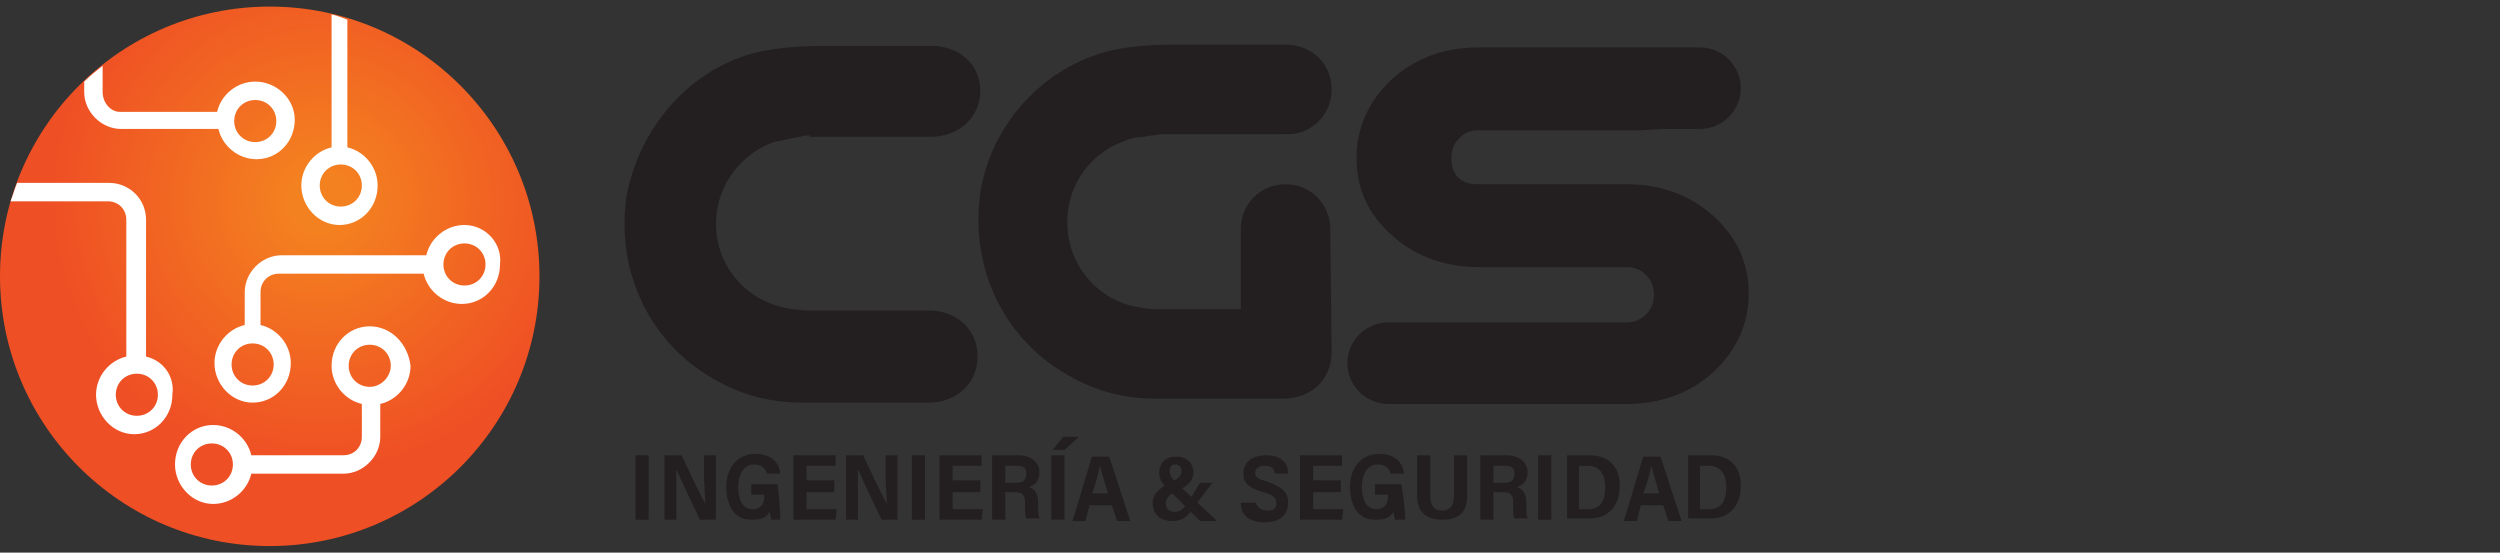 <?xml version="1.0" encoding="utf-8"?>
<!-- Generator: Adobe Illustrator 28.3.0, SVG Export Plug-In . SVG Version: 6.00 Build 0)  -->
<svg version="1.1" id="Capa_1" xmlns="http://www.w3.org/2000/svg" xmlns:xlink="http://www.w3.org/1999/xlink" x="0px" y="0px"
	 width="190px" height="42px" viewBox="0 0 190 42" style="enable-background:new 0 0 190 42;" xml:space="preserve">
<rect x="0" y="0" width="190" height="42" fill="#333333" stroke="none"/>
<style type="text/css">
	.st0{fill:#231F20;}
	.st1{fill:url(#SVGID_1_);}
	.st2{fill:#FFFFFF;}
</style>
<g>
	<g>
		<g>
			<path class="st0" d="M49.3,34.6v4.9h-1v-4.9H49.3z"/>
			<path class="st0" d="M50.5,39.5v-4.9h1.3c1.4,3,1.7,3.5,1.8,3.7h0c0-0.6-0.1-1.4-0.1-2.2v-1.5h0.9v4.9h-1.2
				c-1.6-3.3-1.7-3.7-1.8-3.8h0c0,0.6,0,1.5,0,2.3v1.5H50.5z"/>
			<path class="st0" d="M59.3,39.5h-0.7c0-0.2-0.1-0.4-0.1-0.6c-0.3,0.5-0.7,0.6-1.4,0.6c-1.3,0-1.9-1.1-1.9-2.5
				c0-1.4,0.8-2.5,2.2-2.5c1.2,0,1.8,0.6,1.9,1.5h-1c-0.1-0.3-0.3-0.7-1-0.7c-0.8,0-1.2,0.8-1.2,1.7c0,0.9,0.3,1.7,1.1,1.7
				c0.7,0,0.9-0.5,0.9-1.1v0h-1v-0.8h2C59.3,38.6,59.3,39.4,59.3,39.5z"/>
			<path class="st0" d="M63.4,37.4h-2.1v1.3h2.3l-0.1,0.8h-3.2v-4.9h3.2v0.8h-2.2v1.1h2.1V37.4z"/>
			<path class="st0" d="M64.3,39.5v-4.9h1.3c1.4,3,1.7,3.5,1.8,3.7h0c0-0.6-0.1-1.4-0.1-2.2v-1.5h0.9v4.9H67
				c-1.6-3.3-1.7-3.7-1.8-3.8h0c0,0.6,0,1.5,0,2.3v1.5H64.3z"/>
			<path class="st0" d="M70.3,34.6v4.9h-1v-4.9H70.3z"/>
			<path class="st0" d="M74.5,37.4h-2.1v1.3h2.3l-0.1,0.8h-3.2v-4.9h3.2v0.8h-2.2v1.1h2.1V37.4z"/>
			<path class="st0" d="M76.4,37.5v2h-1v-4.9h2c0.9,0,1.6,0.5,1.6,1.3c0,0.7-0.4,1-0.8,1.1c0.5,0.2,0.7,0.6,0.7,1.2v0.1
				c0,0.4,0,0.8,0.1,1.1h-1c-0.1-0.2-0.1-0.5-0.1-1.1v-0.1c0-0.6-0.2-0.8-0.8-0.8H76.4z M76.4,36.7h0.7c0.5,0,0.9-0.1,0.9-0.7
				c0-0.5-0.3-0.6-0.7-0.6h-0.9V36.7z"/>
			<path class="st0" d="M80.9,34.6v4.9h-1v-4.9H80.9z M82,33.2l-1.1,1h-0.9l0.8-1H82z"/>
			<path class="st0" d="M82.8,38.4l-0.3,1.2h-1c0.1-0.2,1.4-4.7,1.5-4.9h1.3l1.6,4.9h-1l-0.4-1.2H82.8z M84.2,37.5
				c-0.3-1-0.5-1.7-0.6-2.1h0c-0.1,0.5-0.3,1.3-0.6,2.1H84.2z"/>
			<path class="st0" d="M92.2,36.6L91,38.2c-0.6,0.8-0.9,1.4-1.9,1.4c-1,0-1.5-0.6-1.5-1.4c0-0.5,0.3-1,1.3-1.5
				c0.7-0.3,0.9-0.6,0.9-0.9c0-0.2-0.1-0.5-0.5-0.5c-0.3,0-0.4,0.2-0.4,0.5c0,0.3,0.1,0.5,0.4,0.8l3.2,3h-1.3l-2.6-2.6
				c-0.4-0.4-0.5-0.7-0.5-1.1c0-0.6,0.4-1.2,1.3-1.2c0.9,0,1.3,0.6,1.3,1.2c0,0.6-0.4,1-1.2,1.4c-0.7,0.3-0.9,0.6-0.9,1
				c0,0.3,0.2,0.6,0.7,0.6c0.5,0,0.7-0.3,1.1-0.9l0.8-1.3H92.2z"/>
			<path class="st0" d="M95.4,38.1c0.1,0.4,0.4,0.7,0.9,0.7c0.6,0,0.7-0.2,0.7-0.6c0-0.4-0.3-0.6-1-0.8c-1.1-0.3-1.5-0.7-1.5-1.4
				c0-0.9,0.7-1.4,1.7-1.4c1.2,0,1.7,0.6,1.7,1.4h-1c-0.1-0.4-0.2-0.6-0.8-0.6c-0.4,0-0.7,0.2-0.7,0.5c0,0.4,0.2,0.5,0.9,0.7
				c1.2,0.4,1.6,0.9,1.6,1.6c0,0.8-0.5,1.5-1.8,1.5c-1.1,0-1.8-0.5-1.8-1.5H95.4z"/>
			<path class="st0" d="M101.9,37.4h-2.1v1.3h2.3l-0.1,0.8h-3.2v-4.9h3.2v0.8h-2.2v1.1h2.1V37.4z"/>
			<path class="st0" d="M106.8,39.5H106c0-0.2-0.1-0.4-0.1-0.6c-0.3,0.5-0.7,0.6-1.4,0.6c-1.3,0-1.9-1.1-1.9-2.5
				c0-1.4,0.8-2.5,2.2-2.5c1.2,0,1.8,0.6,1.9,1.5h-1c-0.1-0.3-0.3-0.7-1-0.7c-0.8,0-1.2,0.8-1.2,1.7c0,0.9,0.3,1.7,1.1,1.7
				c0.7,0,0.9-0.5,0.9-1.1v0h-1v-0.8h2C106.8,38.6,106.8,39.4,106.8,39.5z"/>
			<path class="st0" d="M108.7,34.6v3.1c0,0.6,0.2,1.1,0.9,1.1c0.7,0,0.9-0.5,0.9-1.1v-3.1h1v3.1c0,1-0.4,1.8-1.9,1.8
				c-1.4,0-1.9-0.8-1.9-1.8v-3.1H108.7z"/>
			<path class="st0" d="M113.5,37.5v2h-1v-4.9h2c0.9,0,1.6,0.5,1.6,1.3c0,0.7-0.4,1-0.8,1.1c0.5,0.2,0.7,0.6,0.7,1.2v0.1
				c0,0.4,0,0.8,0.1,1.1h-1c-0.1-0.2-0.1-0.5-0.1-1.1v-0.1c0-0.6-0.2-0.8-0.8-0.8H113.5z M113.5,36.7h0.7c0.5,0,0.9-0.1,0.9-0.7
				c0-0.5-0.3-0.6-0.7-0.6h-0.9V36.7z"/>
			<path class="st0" d="M117.9,34.6v4.9h-1v-4.9H117.9z"/>
			<path class="st0" d="M119.1,34.6h1.7c1.5,0,2.3,0.9,2.3,2.3c0,1.6-0.9,2.5-2.3,2.5h-1.7V34.6z M120.1,38.7h0.6
				c0.9,0,1.3-0.6,1.3-1.7c0-0.9-0.4-1.6-1.3-1.6h-0.7V38.7z"/>
			<path class="st0" d="M124.7,38.4l-0.3,1.2h-1c0.1-0.2,1.4-4.7,1.5-4.9h1.3l1.6,4.9h-1l-0.4-1.2H124.7z M126.1,37.5
				c-0.3-1-0.5-1.7-0.6-2.1h0c-0.1,0.5-0.3,1.3-0.6,2.1H126.1z"/>
			<path class="st0" d="M128.3,34.6h1.7c1.5,0,2.3,0.9,2.3,2.3c0,1.6-0.9,2.5-2.3,2.5h-1.7V34.6z M129.3,38.7h0.6
				c0.9,0,1.3-0.6,1.3-1.7c0-0.9-0.4-1.6-1.3-1.6h-0.7V38.7z"/>
		</g>
		<g>
			<path class="st0" d="M58.4,3.8c1.2-0.2,2.4-0.3,3.7-0.3c2.8,0,5.6,0,8.3,0c0.1,0,0.3,0,0.4,0c0,0,0,0,0,0c0.1,0,0.3,0,0.4,0
				c2,0.2,3.3,1.6,3.3,3.4c0,1.5-0.9,2.7-2.2,3.2c-0.5,0.2-1,0.3-1.6,0.3c-2.8,0-5.7,0-8.5,0c-0.2,0-0.5,0-0.7,0l0.1-0.1
				c-0.3,0-0.6,0-0.8,0.1c-0.2,0-0.4,0.1-0.6,0.1c-0.5,0.1-0.9,0.2-1.4,0.3c-3,1.1-4.8,4.1-4.3,7.3c0.5,2.9,2.8,5,5.7,5.4
				c0.4,0,0.8,0.1,1.2,0.1c3.1,0,6.3,0,9.4,0c2,0.1,3.5,1.5,3.5,3.5c0,2-1.6,3.5-3.7,3.5c-3.2,0-6.4,0-9.6,0c-2.3,0-4.4-0.5-6.4-1.6
				c-5.1-2.7-7.8-8.2-7-14C48.6,9.4,52.9,4.7,58.4,3.8z"/>
			<path class="st0" d="M124.8,9.9l-12.5,0c-0.5,0-1,0.2-1.4,0.6c-0.4,0.4-0.6,0.9-0.6,1.5c0,1.3,0.7,2,2,2h11.3
				c2.6,0,4.8,0.8,6.6,2.4c1.8,1.6,2.7,3.6,2.7,5.9c0,2.3-0.9,4.3-2.7,6c-1.8,1.6-4,2.4-6.6,2.4h-12.9l-0.1,0h-5.1
				c-1.7,0-3.1-1.4-3.1-3.1v0c0-1.7,1.4-3.1,3.1-3.1h4.4l0.3,0h13.5c0.5,0,1-0.2,1.4-0.6c0.4-0.4,0.6-0.9,0.6-1.5
				c0-0.6-0.2-1.1-0.6-1.5c-0.4-0.4-0.9-0.6-1.4-0.6h-11.3c-2.6,0-4.8-0.8-6.6-2.4c-1.8-1.6-2.7-3.5-2.7-5.9c0-2.3,0.9-4.3,2.7-6
				c1.8-1.6,4-2.4,6.6-2.4h14.5h0.2h2.1c1.7,0,3.1,1.4,3.1,3.1v0c0,1.7-1.4,3.1-3.1,3.1h-2.8L124.8,9.9z"/>
			<path class="st0" d="M101.1,17.4c0-1.9-1.5-3.4-3.4-3.4c-1.9,0-3.4,1.5-3.4,3.4l0,6.1c-2.1,0-4.1,0-6.2,0c-0.4,0-0.8,0-1.2-0.1
				c-2.9-0.3-5.2-2.5-5.7-5.4c-0.5-3.2,1.2-6.2,4.3-7.3c0.4-0.2,0.9-0.3,1.4-0.3c0.2,0,0.4-0.1,0.6-0.1c0.3,0,0.5-0.1,0.8-0.1
				c0,0,6.3,0,9.1,0c0.6,0,1.1,0,1.6-0.2c1.3-0.5,2.2-1.7,2.2-3.2c0-1.9-1.4-3.3-3.3-3.4c-0.1,0-0.2,0-0.4,0c0,0,0,0,0,0
				c-0.1,0-0.3,0-0.4,0c-2.8,0-5.6,0-8.3,0c-1.2,0-2.5,0.1-3.7,0.3c-5.5,1-9.8,5.6-10.6,11c-0.8,5.8,1.9,11.3,7,14
				c2,1.1,4.1,1.6,6.4,1.6c3.2,0,6.4,0,9.6,0c2.2,0,3.7-1.5,3.7-3.5c0,0,0,0,0,0c0,0,0,0,0,0L101.1,17.4z"/>
		</g>
	</g>
	<g>
		
			<radialGradient id="SVGID_1_" cx="-2260.606" cy="-1611.146" r="20.61" gradientTransform="matrix(0.985 0 0 0.985 2250.956 1602.245)" gradientUnits="userSpaceOnUse">
			<stop  offset="0.104" style="stop-color:#F48120"/>
			<stop  offset="1" style="stop-color:#EF4F24"/>
		</radialGradient>
		<circle class="st1" cx="20.5" cy="21" r="20.5"/>
		<path class="st2" d="M19.4,6.2c-1.4,0-2.6,1-2.9,2.3l-7.4,0C8.4,8.5,7.8,7.8,7.8,7l0-2C7.3,5.4,6.8,5.8,6.4,6.2l0,0.8
			c0,1.5,1.3,2.8,2.8,2.8l7.4,0c0.3,1.3,1.5,2.3,2.9,2.3c1.6,0,2.9-1.3,2.9-3C22.4,7.5,21,6.2,19.4,6.2z M19.4,10.8
			c-0.9,0-1.6-0.7-1.6-1.6c0-0.9,0.7-1.6,1.6-1.6c0.9,0,1.6,0.7,1.6,1.6C21,10.1,20.3,10.8,19.4,10.8z"/>
		<path class="st2" d="M25.2,1.1l0,10.1c-1.3,0.3-2.3,1.5-2.3,2.9c0,1.6,1.3,3,2.9,3c1.6,0,2.9-1.3,2.9-3c0-1.4-1-2.6-2.3-2.9l0-9.7
			C26.1,1.4,25.7,1.2,25.2,1.1z M27.5,14.1c0,0.9-0.7,1.6-1.6,1.6c-0.9,0-1.6-0.7-1.6-1.6c0-0.9,0.7-1.6,1.6-1.6
			C26.8,12.5,27.5,13.2,27.5,14.1z"/>
		<path class="st2" d="M11.1,27.1l0-10.4c0-1.6-1.3-2.8-2.8-2.8l-7,0c-0.2,0.5-0.3,0.9-0.5,1.4l7.4,0c0.8,0,1.4,0.6,1.4,1.4l0,10.4
			c-1.3,0.3-2.3,1.5-2.3,2.9c0,1.6,1.3,3,2.9,3c1.6,0,2.9-1.3,2.9-3C13.3,28.6,12.4,27.4,11.1,27.1z M10.4,31.6
			c-0.9,0-1.6-0.7-1.6-1.6c0-0.9,0.7-1.6,1.6-1.6c0.9,0,1.6,0.7,1.6,1.6C12,30.9,11.3,31.6,10.4,31.6z"/>
		<path class="st2" d="M35.3,17.1c-1.4,0-2.6,1-2.9,2.3l-11,0c-1.5,0-2.8,1.3-2.8,2.8l0,2.5c-1.3,0.3-2.3,1.5-2.3,2.9
			c0,1.6,1.3,3,2.9,3c1.6,0,2.9-1.3,2.9-3c0-1.4-1-2.6-2.3-2.9l0-2.5c0-0.8,0.6-1.4,1.4-1.4l11,0c0.3,1.3,1.5,2.3,2.9,2.3
			c1.6,0,2.9-1.3,2.9-3C38.2,18.5,36.9,17.1,35.3,17.1z M20.8,27.7c0,0.9-0.7,1.6-1.6,1.6c-0.9,0-1.6-0.7-1.6-1.6
			c0-0.9,0.7-1.6,1.6-1.6C20.1,26.1,20.8,26.8,20.8,27.7z M35.3,21.7c-0.9,0-1.6-0.7-1.6-1.6c0-0.9,0.7-1.6,1.6-1.6
			c0.9,0,1.6,0.7,1.6,1.6C36.9,21,36.2,21.7,35.3,21.7z"/>
		<path class="st2" d="M28.1,24.8c-1.6,0-2.9,1.3-2.9,3c0,1.4,1,2.6,2.3,2.9l0,2.5c0,0.8-0.6,1.4-1.4,1.4l-7,0
			c-0.3-1.3-1.5-2.3-2.9-2.3c-1.6,0-2.9,1.3-2.9,3c0,1.6,1.3,3,2.9,3c1.4,0,2.6-1,2.9-2.3l7,0c1.5,0,2.8-1.3,2.8-2.8l0-2.5
			c1.3-0.3,2.3-1.5,2.3-2.9C31,26.1,29.7,24.8,28.1,24.8z M16.1,36.9c-0.9,0-1.6-0.7-1.6-1.6c0-0.9,0.7-1.6,1.6-1.6
			c0.9,0,1.6,0.7,1.6,1.6C17.7,36.2,17,36.9,16.1,36.9z M28.1,29.4c-0.9,0-1.6-0.7-1.6-1.6c0-0.9,0.7-1.6,1.6-1.6
			c0.9,0,1.6,0.7,1.6,1.6C29.7,28.6,29,29.4,28.1,29.4z"/>
	</g>
</g>
</svg>
